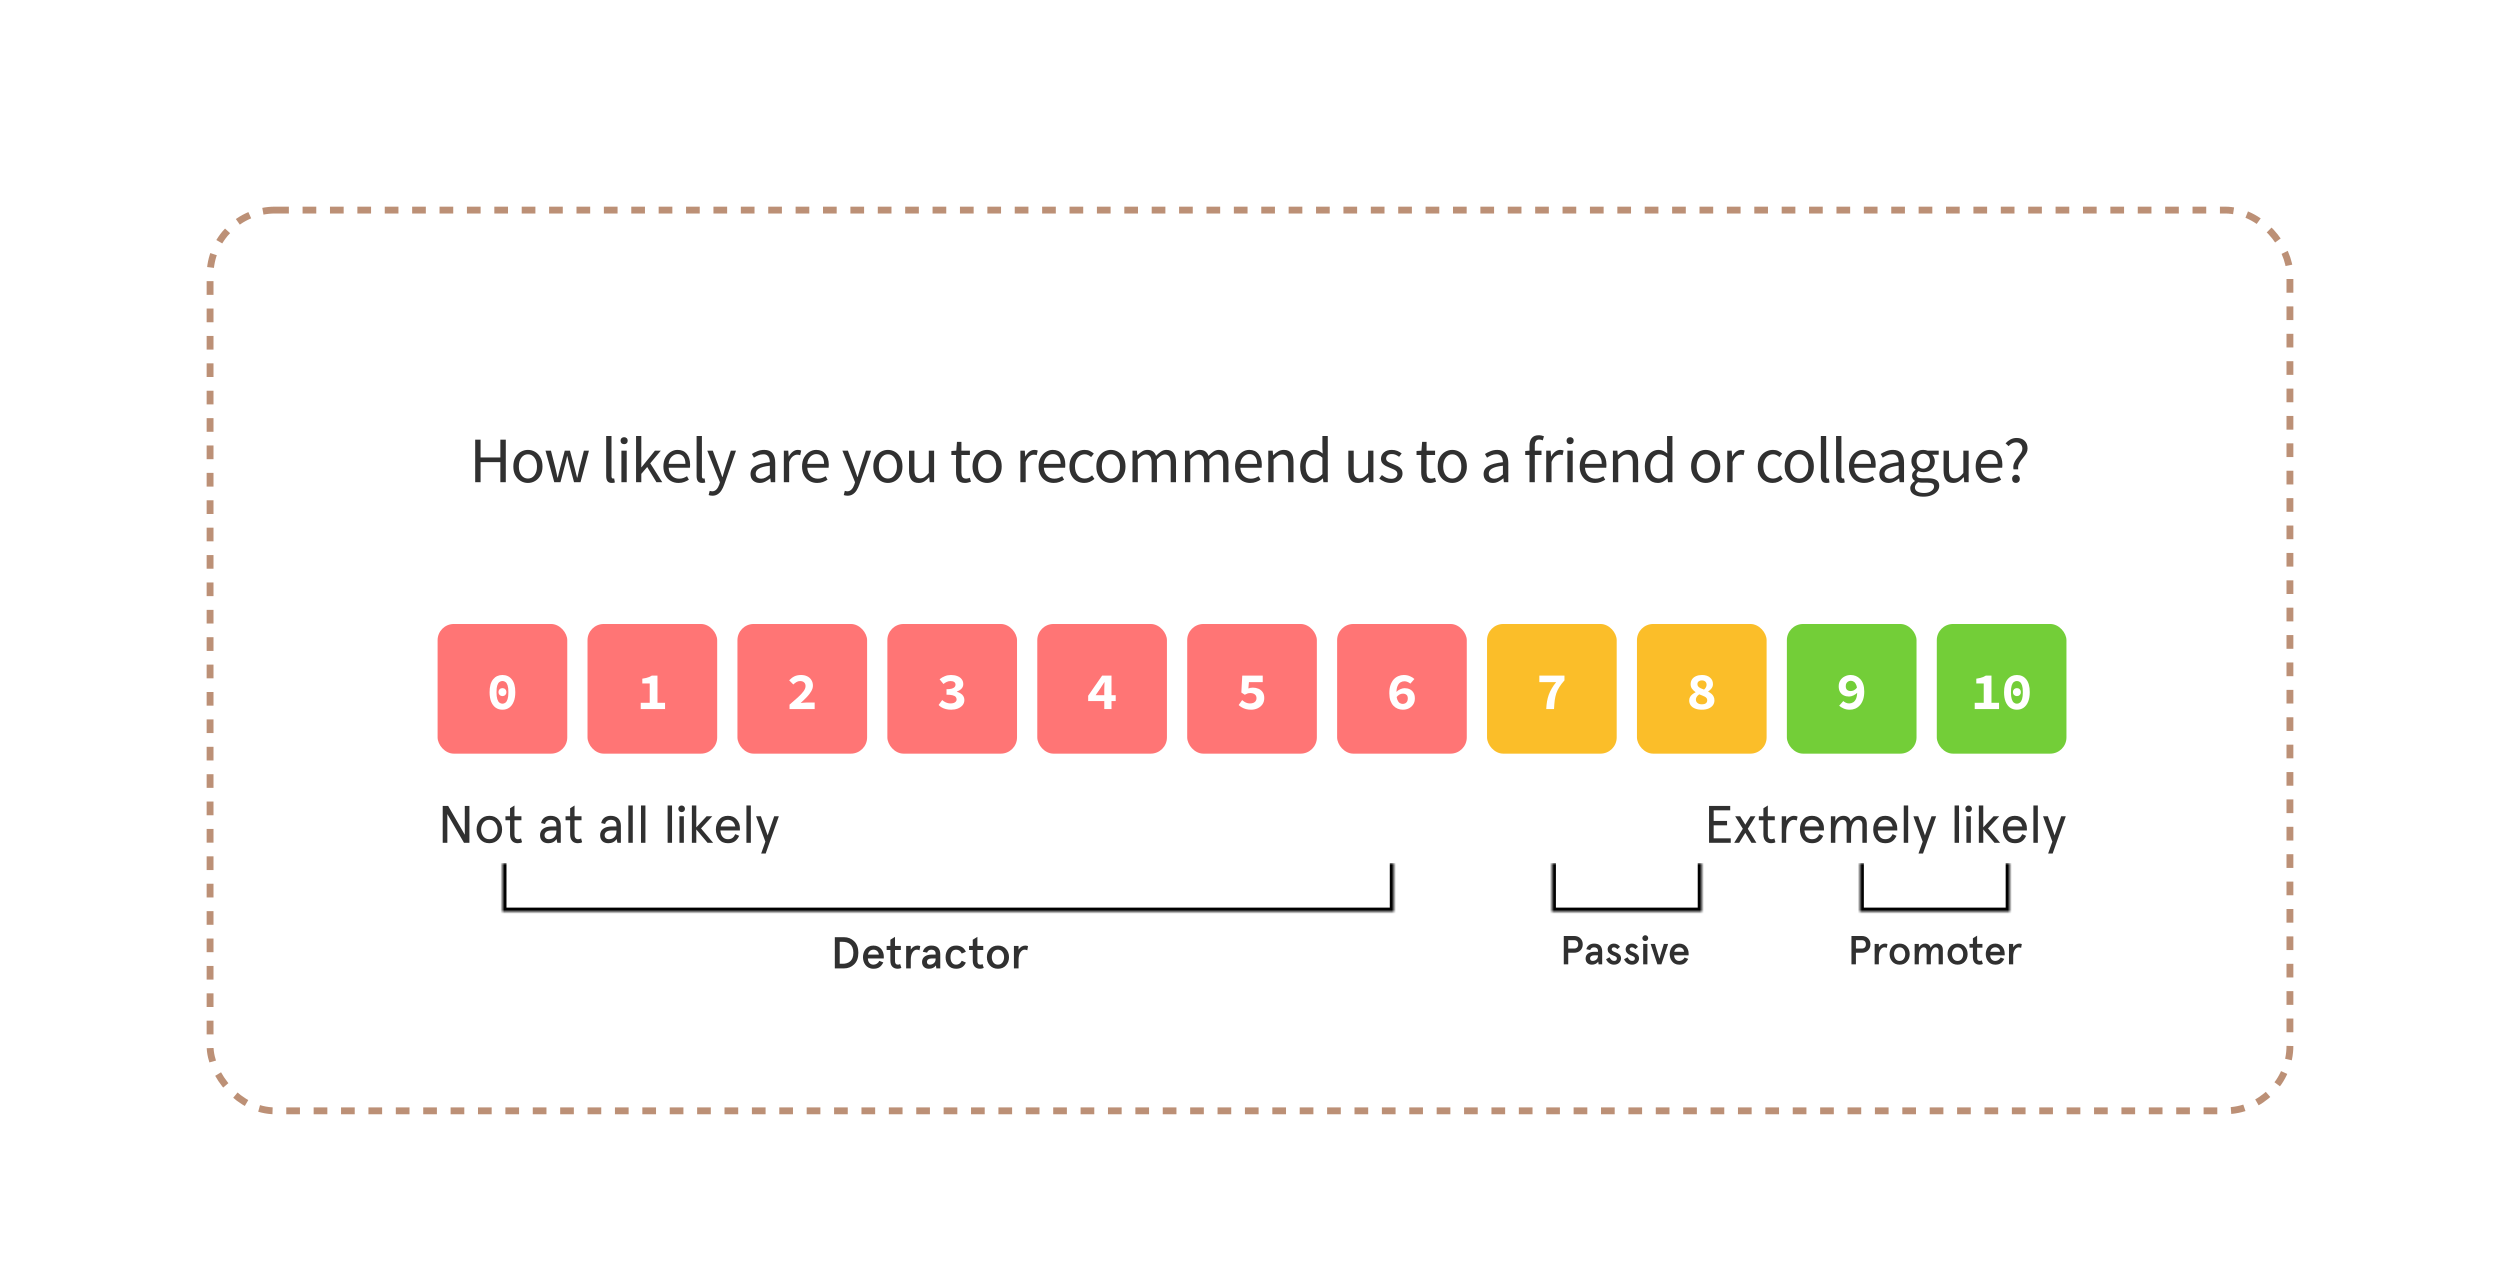 <svg width="617" height="318" viewBox="0 0 617 318" fill="none" xmlns="http://www.w3.org/2000/svg">
<g clip-path="url(#clip0_907_3120)">
<rect width="617" height="318" fill="white"/>
<g filter="url(#filter0_d_907_3120)">
<rect x="51" y="51" width="515" height="224" rx="16.917" fill="white"/>
<rect x="51.846" y="51.846" width="513.308" height="222.308" rx="16.071" stroke="#BC9076" stroke-width="1.692" stroke-linejoin="round" stroke-dasharray="3.38 3.38"/>
</g>
<rect x="108" y="154" width="32" height="32" rx="4" fill="#FF7575"/>
<path d="M124.003 175.156C123.37 175.156 122.815 174.991 122.339 174.662C121.862 174.324 121.489 173.834 121.221 173.193C120.961 172.552 120.831 171.767 120.831 170.84C120.831 169.427 121.121 168.366 121.702 167.655C122.282 166.944 123.049 166.589 124.003 166.589C124.965 166.589 125.732 166.944 126.304 167.655C126.884 168.366 127.175 169.427 127.175 170.84C127.175 171.767 127.04 172.552 126.772 173.193C126.512 173.834 126.143 174.324 125.667 174.662C125.199 174.991 124.644 175.156 124.003 175.156ZM124.003 173.674C124.28 173.674 124.527 173.587 124.744 173.414C124.969 173.241 125.147 172.946 125.277 172.53C125.407 172.114 125.472 171.551 125.472 170.84C125.472 170.121 125.407 169.562 125.277 169.163C125.147 168.756 124.969 168.474 124.744 168.318C124.527 168.153 124.28 168.071 124.003 168.071C123.734 168.071 123.487 168.153 123.262 168.318C123.036 168.474 122.859 168.756 122.729 169.163C122.599 169.562 122.534 170.121 122.534 170.84C122.534 171.551 122.599 172.114 122.729 172.53C122.859 172.946 123.036 173.241 123.262 173.414C123.487 173.587 123.734 173.674 124.003 173.674ZM124.003 171.802C123.734 171.802 123.504 171.711 123.314 171.529C123.123 171.347 123.028 171.109 123.028 170.814C123.028 170.511 123.123 170.272 123.314 170.099C123.504 169.917 123.734 169.826 124.003 169.826C124.28 169.826 124.51 169.917 124.692 170.099C124.882 170.272 124.978 170.511 124.978 170.814C124.978 171.109 124.882 171.347 124.692 171.529C124.51 171.711 124.28 171.802 124.003 171.802Z" fill="white"/>
<rect x="367" y="154" width="32" height="32" rx="4" fill="#FBBE29"/>
<path d="M381.612 175C381.646 174.315 381.711 173.683 381.807 173.102C381.911 172.521 382.054 171.975 382.236 171.464C382.426 170.944 382.669 170.433 382.964 169.93C383.258 169.419 383.622 168.894 384.056 168.357H379.909V166.745H386.11V167.915C385.59 168.496 385.169 169.042 384.849 169.553C384.528 170.064 384.277 170.584 384.095 171.113C383.921 171.642 383.791 172.222 383.705 172.855C383.627 173.479 383.57 174.194 383.536 175H381.612Z" fill="white"/>
<rect x="145" y="154" width="32" height="32" rx="4" fill="#FF7575"/>
<path d="M158.13 175V173.453H160.353V168.682H158.52V167.499C158.892 167.438 159.213 167.378 159.482 167.317C159.759 167.248 160.006 167.17 160.223 167.083C160.439 166.988 160.652 166.875 160.86 166.745H162.264V173.453H164.136V175H158.13Z" fill="white"/>
<rect x="404" y="154" width="32" height="32" rx="4" fill="#FBBE29"/>
<path d="M419.99 175.156C419.357 175.156 418.807 175.061 418.339 174.87C417.871 174.679 417.511 174.415 417.26 174.077C417.017 173.73 416.896 173.336 416.896 172.894C416.896 172.556 416.965 172.261 417.104 172.01C417.251 171.759 417.442 171.542 417.676 171.36C417.91 171.169 418.17 171.005 418.456 170.866V170.814C418.109 170.571 417.819 170.294 417.585 169.982C417.359 169.67 417.247 169.297 417.247 168.864C417.247 168.396 417.364 167.993 417.598 167.655C417.84 167.308 418.174 167.044 418.599 166.862C419.023 166.68 419.509 166.589 420.055 166.589C420.878 166.589 421.532 166.797 422.018 167.213C422.512 167.62 422.759 168.166 422.759 168.851C422.759 169.232 422.642 169.579 422.408 169.891C422.174 170.194 421.896 170.45 421.576 170.658V170.71C421.87 170.849 422.135 171.018 422.369 171.217C422.603 171.408 422.785 171.637 422.915 171.906C423.053 172.175 423.123 172.495 423.123 172.868C423.123 173.301 423.001 173.691 422.759 174.038C422.516 174.376 422.161 174.649 421.693 174.857C421.233 175.056 420.666 175.156 419.99 175.156ZM420.562 170.19C420.978 169.809 421.186 169.406 421.186 168.981C421.186 168.764 421.138 168.578 421.043 168.422C420.956 168.266 420.826 168.145 420.653 168.058C420.479 167.963 420.267 167.915 420.016 167.915C419.712 167.915 419.452 167.997 419.236 168.162C419.028 168.318 418.924 168.552 418.924 168.864C418.924 169.089 418.993 169.28 419.132 169.436C419.27 169.592 419.461 169.731 419.704 169.852C419.955 169.973 420.241 170.086 420.562 170.19ZM420.042 173.83C420.432 173.83 420.744 173.748 420.978 173.583C421.22 173.41 421.342 173.15 421.342 172.803C421.342 172.621 421.294 172.461 421.199 172.322C421.103 172.183 420.965 172.062 420.783 171.958C420.609 171.854 420.401 171.759 420.159 171.672C419.916 171.577 419.647 171.473 419.353 171.36C419.197 171.473 419.058 171.598 418.937 171.737C418.815 171.867 418.72 172.014 418.651 172.179C418.581 172.335 418.547 172.5 418.547 172.673C418.547 172.916 418.612 173.124 418.742 173.297C418.872 173.47 419.049 173.605 419.275 173.7C419.5 173.787 419.756 173.83 420.042 173.83Z" fill="white"/>
<rect x="182" y="154" width="32" height="32" rx="4" fill="#FF7575"/>
<path d="M194.857 175V173.908C195.645 173.241 196.334 172.638 196.924 172.101C197.522 171.555 197.985 171.057 198.315 170.606C198.644 170.147 198.809 169.722 198.809 169.332C198.809 168.925 198.687 168.617 198.445 168.409C198.211 168.192 197.881 168.084 197.457 168.084C197.127 168.084 196.824 168.171 196.547 168.344C196.278 168.509 196.027 168.704 195.793 168.929L194.766 167.902C195.19 167.46 195.628 167.131 196.079 166.914C196.538 166.697 197.084 166.589 197.717 166.589C198.289 166.589 198.791 166.697 199.225 166.914C199.667 167.131 200.009 167.438 200.252 167.837C200.503 168.227 200.629 168.686 200.629 169.215C200.629 169.683 200.486 170.155 200.2 170.632C199.922 171.109 199.55 171.59 199.082 172.075C198.622 172.552 198.128 173.024 197.6 173.492C197.834 173.466 198.089 173.444 198.367 173.427C198.644 173.401 198.887 173.388 199.095 173.388H201.058V175H194.857Z" fill="white"/>
<rect x="441" y="154" width="32" height="32" rx="4" fill="#73CE38"/>
<path d="M456.548 175.156C455.958 175.156 455.443 175.056 455.001 174.857C454.559 174.658 454.195 174.428 453.909 174.168L454.923 173.024C455.096 173.18 455.313 173.319 455.573 173.44C455.833 173.553 456.101 173.609 456.379 173.609C456.734 173.609 457.059 173.518 457.354 173.336C457.657 173.154 457.9 172.851 458.082 172.426C458.264 171.993 458.355 171.412 458.355 170.684C458.355 169.999 458.281 169.466 458.134 169.085C457.986 168.695 457.791 168.422 457.549 168.266C457.315 168.101 457.063 168.019 456.795 168.019C456.578 168.019 456.374 168.067 456.184 168.162C455.993 168.257 455.837 168.4 455.716 168.591C455.594 168.782 455.534 169.037 455.534 169.358C455.534 169.774 455.646 170.077 455.872 170.268C456.097 170.459 456.396 170.554 456.769 170.554C457.02 170.554 457.28 170.489 457.549 170.359C457.826 170.22 458.09 169.991 458.342 169.67L458.433 170.918C458.129 171.221 457.787 171.464 457.406 171.646C457.024 171.819 456.673 171.906 456.353 171.906C455.876 171.906 455.443 171.815 455.053 171.633C454.663 171.451 454.355 171.174 454.13 170.801C453.904 170.42 453.792 169.939 453.792 169.358C453.792 168.786 453.93 168.292 454.208 167.876C454.485 167.46 454.849 167.144 455.3 166.927C455.75 166.702 456.236 166.589 456.756 166.589C457.189 166.589 457.601 166.667 457.991 166.823C458.389 166.979 458.749 167.222 459.07 167.551C459.39 167.88 459.642 168.305 459.824 168.825C460.006 169.336 460.097 169.956 460.097 170.684C460.097 171.455 459.997 172.123 459.798 172.686C459.607 173.249 459.343 173.713 459.005 174.077C458.675 174.441 458.294 174.714 457.861 174.896C457.436 175.069 456.998 175.156 456.548 175.156Z" fill="white"/>
<rect x="219" y="154" width="32" height="32" rx="4" fill="#FF7575"/>
<path d="M234.73 175.156C234.262 175.156 233.833 175.104 233.443 175C233.061 174.905 232.719 174.77 232.416 174.597C232.112 174.424 231.857 174.22 231.649 173.986L232.533 172.777C232.81 173.02 233.122 173.219 233.469 173.375C233.815 173.531 234.175 173.609 234.548 173.609C234.842 173.609 235.107 173.574 235.341 173.505C235.575 173.427 235.757 173.314 235.887 173.167C236.025 173.02 236.095 172.842 236.095 172.634C236.095 172.391 236.021 172.183 235.874 172.01C235.726 171.828 235.471 171.689 235.107 171.594C234.751 171.499 234.249 171.451 233.599 171.451V170.099C234.145 170.099 234.578 170.051 234.899 169.956C235.219 169.861 235.453 169.731 235.601 169.566C235.748 169.401 235.822 169.211 235.822 168.994C235.822 168.699 235.713 168.474 235.497 168.318C235.28 168.162 234.981 168.084 234.6 168.084C234.279 168.084 233.976 168.149 233.69 168.279C233.412 168.4 233.131 168.578 232.845 168.812L231.883 167.642C232.29 167.313 232.728 167.057 233.196 166.875C233.664 166.684 234.162 166.589 234.691 166.589C235.289 166.589 235.817 166.68 236.277 166.862C236.736 167.035 237.091 167.291 237.343 167.629C237.603 167.958 237.733 168.366 237.733 168.851C237.733 169.276 237.594 169.64 237.317 169.943C237.039 170.246 236.654 170.493 236.16 170.684V170.736C236.506 170.831 236.818 170.97 237.096 171.152C237.382 171.325 237.603 171.546 237.759 171.815C237.923 172.084 238.006 172.396 238.006 172.751C238.006 173.262 237.854 173.7 237.551 174.064C237.247 174.419 236.849 174.692 236.355 174.883C235.861 175.065 235.319 175.156 234.73 175.156Z" fill="white"/>
<rect x="478" y="154" width="32" height="32" rx="4" fill="#73CE38"/>
<path d="M487.362 175V173.453H489.585V168.682H487.752V167.499C488.125 167.438 488.445 167.378 488.714 167.317C488.991 167.248 489.238 167.17 489.455 167.083C489.672 166.988 489.884 166.875 490.092 166.745H491.496V173.453H493.368V175H487.362ZM497.77 175.156C497.137 175.156 496.583 174.991 496.106 174.662C495.629 174.324 495.257 173.834 494.988 173.193C494.728 172.552 494.598 171.767 494.598 170.84C494.598 169.427 494.888 168.366 495.469 167.655C496.05 166.944 496.817 166.589 497.77 166.589C498.732 166.589 499.499 166.944 500.071 167.655C500.652 168.366 500.942 169.427 500.942 170.84C500.942 171.767 500.808 172.552 500.539 173.193C500.279 173.834 499.911 174.324 499.434 174.662C498.966 174.991 498.411 175.156 497.77 175.156ZM497.77 173.674C498.047 173.674 498.294 173.587 498.511 173.414C498.736 173.241 498.914 172.946 499.044 172.53C499.174 172.114 499.239 171.551 499.239 170.84C499.239 170.121 499.174 169.562 499.044 169.163C498.914 168.756 498.736 168.474 498.511 168.318C498.294 168.153 498.047 168.071 497.77 168.071C497.501 168.071 497.254 168.153 497.029 168.318C496.804 168.474 496.626 168.756 496.496 169.163C496.366 169.562 496.301 170.121 496.301 170.84C496.301 171.551 496.366 172.114 496.496 172.53C496.626 172.946 496.804 173.241 497.029 173.414C497.254 173.587 497.501 173.674 497.77 173.674ZM497.77 171.802C497.501 171.802 497.272 171.711 497.081 171.529C496.89 171.347 496.795 171.109 496.795 170.814C496.795 170.511 496.89 170.272 497.081 170.099C497.272 169.917 497.501 169.826 497.77 169.826C498.047 169.826 498.277 169.917 498.459 170.099C498.65 170.272 498.745 170.511 498.745 170.814C498.745 171.109 498.65 171.347 498.459 171.529C498.277 171.711 498.047 171.802 497.77 171.802Z" fill="white"/>
<rect x="256" y="154" width="32" height="32" rx="4" fill="#FF7575"/>
<path d="M272.536 175V170.177C272.536 169.917 272.544 169.618 272.562 169.28C272.579 168.933 272.592 168.63 272.601 168.37H272.549C272.41 168.595 272.258 168.825 272.094 169.059C271.938 169.293 271.79 169.531 271.652 169.774L270.404 171.568H275.357V173.024H268.558V171.711L272.003 166.745H274.317V175H272.536Z" fill="white"/>
<rect x="293" y="154" width="32" height="32" rx="4" fill="#FF7575"/>
<path d="M308.782 175.156C308.305 175.156 307.876 175.104 307.495 175C307.113 174.896 306.775 174.757 306.481 174.584C306.186 174.411 305.926 174.216 305.701 173.999L306.559 172.79C306.741 172.937 306.931 173.076 307.131 173.206C307.33 173.327 307.542 173.427 307.768 173.505C308.002 173.574 308.249 173.609 308.509 173.609C308.821 173.609 309.098 173.561 309.341 173.466C309.583 173.362 309.77 173.215 309.9 173.024C310.038 172.833 310.108 172.599 310.108 172.322C310.108 171.906 309.965 171.59 309.679 171.373C309.393 171.156 309.033 171.048 308.6 171.048C308.331 171.048 308.101 171.078 307.911 171.139C307.729 171.2 307.495 171.308 307.209 171.464L306.364 170.918L306.585 166.745H311.642V168.357H308.236L308.093 169.904C308.292 169.835 308.47 169.787 308.626 169.761C308.79 169.726 308.977 169.709 309.185 169.709C309.696 169.709 310.164 169.8 310.589 169.982C311.022 170.164 311.369 170.446 311.629 170.827C311.889 171.208 312.019 171.689 312.019 172.27C312.019 172.885 311.867 173.41 311.564 173.843C311.26 174.268 310.862 174.593 310.368 174.818C309.874 175.043 309.345 175.156 308.782 175.156Z" fill="white"/>
<rect x="330" y="154" width="32" height="32" rx="4" fill="#FF7575"/>
<path d="M346.224 175.156C345.799 175.156 345.387 175.078 344.989 174.922C344.59 174.766 344.23 174.523 343.91 174.194C343.598 173.865 343.346 173.444 343.156 172.933C342.974 172.413 342.883 171.789 342.883 171.061C342.883 170.29 342.982 169.622 343.182 169.059C343.381 168.496 343.645 168.032 343.975 167.668C344.313 167.304 344.694 167.035 345.119 166.862C345.543 166.68 345.985 166.589 346.445 166.589C347.025 166.589 347.537 166.689 347.979 166.888C348.429 167.079 348.793 167.308 349.071 167.577L348.07 168.721C347.896 168.565 347.68 168.431 347.42 168.318C347.16 168.197 346.891 168.136 346.614 168.136C346.258 168.136 345.929 168.227 345.626 168.409C345.331 168.591 345.093 168.899 344.911 169.332C344.729 169.757 344.638 170.333 344.638 171.061C344.638 171.746 344.711 172.283 344.859 172.673C345.006 173.054 345.197 173.327 345.431 173.492C345.673 173.648 345.925 173.726 346.185 173.726C346.41 173.726 346.618 173.678 346.809 173.583C346.999 173.488 347.151 173.345 347.264 173.154C347.385 172.955 347.446 172.699 347.446 172.387C347.446 171.962 347.333 171.659 347.108 171.477C346.882 171.286 346.588 171.191 346.224 171.191C345.981 171.191 345.721 171.256 345.444 171.386C345.175 171.516 344.906 171.746 344.638 172.075L344.56 170.827C344.863 170.506 345.205 170.264 345.587 170.099C345.968 169.926 346.319 169.839 346.64 169.839C347.116 169.839 347.545 169.93 347.927 170.112C348.317 170.294 348.624 170.576 348.85 170.957C349.075 171.33 349.188 171.806 349.188 172.387C349.188 172.959 349.049 173.453 348.772 173.869C348.503 174.285 348.143 174.606 347.693 174.831C347.251 175.048 346.761 175.156 346.224 175.156Z" fill="white"/>
<path d="M114.708 206.011V198.9H115.852V208H114.513L110.405 200.915V208H109.261V198.9H110.6L114.708 206.011ZM118.482 207.116C117.91 206.453 117.624 205.647 117.624 204.724C117.624 203.801 117.91 203.008 118.482 202.345C119.067 201.682 119.821 201.344 120.77 201.344C121.719 201.344 122.473 201.682 123.045 202.345C123.63 203.008 123.916 203.801 123.916 204.724C123.916 205.647 123.63 206.453 123.045 207.116C122.473 207.779 121.719 208.104 120.77 208.104C119.821 208.104 119.067 207.779 118.482 207.116ZM119.275 203.047C118.924 203.515 118.742 204.074 118.742 204.724C118.742 205.374 118.924 205.933 119.275 206.414C119.639 206.882 120.133 207.116 120.77 207.116C121.407 207.116 121.901 206.882 122.252 206.414C122.616 205.933 122.798 205.374 122.798 204.724C122.798 204.074 122.616 203.515 122.252 203.047C121.901 202.566 121.407 202.332 120.77 202.332C120.133 202.332 119.639 202.566 119.275 203.047ZM125.878 202.436H124.747V201.448H125.878V199.485L126.97 198.796V201.448H128.686V202.436H126.97V206.037C126.97 206.726 127.282 207.116 127.841 207.116C128.127 207.116 128.374 207.051 128.582 206.908L128.842 207.857C128.556 208.026 128.205 208.104 127.776 208.104C126.619 208.104 125.878 207.363 125.878 205.946V202.436ZM134.399 206.115C134.399 206.739 134.789 207.116 135.478 207.116C135.972 207.116 136.401 206.96 136.765 206.635C137.129 206.31 137.311 205.803 137.311 205.114V204.958H136.141C135.036 204.958 134.399 205.374 134.399 206.115ZM138.403 203.814V208H137.545L137.363 207.077C136.882 207.766 136.206 208.104 135.309 208.104C134.126 208.104 133.281 207.454 133.281 206.115C133.281 204.724 134.412 203.97 136.245 203.97H137.311V203.684C137.311 202.787 136.83 202.332 135.881 202.332C135.192 202.332 134.659 202.722 134.516 203.359L133.554 203.138C133.723 202.033 134.646 201.344 135.881 201.344C137.402 201.344 138.403 202.15 138.403 203.814ZM140.709 202.436H139.578V201.448H140.709V199.485L141.801 198.796V201.448H143.517V202.436H141.801V206.037C141.801 206.726 142.113 207.116 142.672 207.116C142.958 207.116 143.205 207.051 143.413 206.908L143.673 207.857C143.387 208.026 143.036 208.104 142.607 208.104C141.45 208.104 140.709 207.363 140.709 205.946V202.436ZM149.231 206.115C149.231 206.739 149.621 207.116 150.31 207.116C150.804 207.116 151.233 206.96 151.597 206.635C151.961 206.31 152.143 205.803 152.143 205.114V204.958H150.973C149.868 204.958 149.231 205.374 149.231 206.115ZM153.235 203.814V208H152.377L152.195 207.077C151.714 207.766 151.038 208.104 150.141 208.104C148.958 208.104 148.113 207.454 148.113 206.115C148.113 204.724 149.244 203.97 151.077 203.97H152.143V203.684C152.143 202.787 151.662 202.332 150.713 202.332C150.024 202.332 149.491 202.722 149.348 203.359L148.386 203.138C148.555 202.033 149.478 201.344 150.713 201.344C152.234 201.344 153.235 202.15 153.235 203.814ZM155.077 208V198.796H156.169V208H155.077ZM158.197 208V198.796H159.289V208H158.197ZM164.767 208V198.796H165.859V208H164.767ZM167.685 208V201.448H168.777V208H167.685ZM167.412 199.628C167.412 199.16 167.763 198.796 168.231 198.796C168.699 198.796 169.05 199.16 169.05 199.628C169.05 200.083 168.699 200.434 168.231 200.434C167.763 200.434 167.412 200.083 167.412 199.628ZM170.754 208V198.796H171.846V204.191L174.394 201.448H175.798L173.016 204.451L176.006 208H174.615L171.846 204.711V208H170.754ZM182.609 204.451V204.958H177.799C177.864 206.245 178.514 207.116 179.645 207.116C180.568 207.116 181.088 206.713 181.465 205.868L182.427 206.284C181.816 207.571 180.997 208.104 179.645 208.104C178.696 208.104 177.968 207.779 177.448 207.129C176.941 206.466 176.681 205.673 176.681 204.724C176.681 203.775 176.941 202.982 177.448 202.332C177.968 201.669 178.696 201.344 179.645 201.344C180.568 201.344 181.296 201.643 181.816 202.254C182.349 202.852 182.609 203.58 182.609 204.451ZM179.645 202.332C178.67 202.332 178.072 202.969 177.864 203.97H181.465C181.257 202.982 180.646 202.332 179.645 202.332ZM184.217 208V198.796H185.309V208H184.217ZM189.451 206.18L191.076 201.448H192.22L188.97 210.652H187.852L188.892 207.727L186.591 201.448H187.787L189.451 206.18Z" fill="#303030"/>
<path d="M421.792 208V198.9H427.018V199.992H422.936V202.605H426.238V203.697H422.936V206.908H427.148V208H421.792ZM430.13 204.542L428.232 201.448H429.467L430.741 203.528L432.015 201.448H433.25L431.352 204.542L433.484 208H432.249L430.741 205.543L429.233 208H427.998L430.13 204.542ZM435.209 202.436H434.078V201.448H435.209V199.485L436.301 198.796V201.448H438.017V202.436H436.301V206.037C436.301 206.726 436.613 207.116 437.172 207.116C437.458 207.116 437.705 207.051 437.913 206.908L438.173 207.857C437.887 208.026 437.536 208.104 437.107 208.104C435.95 208.104 435.209 207.363 435.209 205.946V202.436ZM443.646 201.539L443.425 202.514C443.178 202.397 442.931 202.332 442.658 202.332C442.164 202.332 441.735 202.618 441.371 203.177C441.007 203.736 440.825 204.516 440.825 205.517V208H439.733V201.448H440.825V202.566C441.202 201.838 442.021 201.344 442.749 201.344C443.1 201.344 443.399 201.409 443.646 201.539ZM450.153 204.451V204.958H445.343C445.408 206.245 446.058 207.116 447.189 207.116C448.112 207.116 448.632 206.713 449.009 205.868L449.971 206.284C449.36 207.571 448.541 208.104 447.189 208.104C446.24 208.104 445.512 207.779 444.992 207.129C444.485 206.466 444.225 205.673 444.225 204.724C444.225 203.775 444.485 202.982 444.992 202.332C445.512 201.669 446.24 201.344 447.189 201.344C448.112 201.344 448.84 201.643 449.36 202.254C449.893 202.852 450.153 203.58 450.153 204.451ZM447.189 202.332C446.214 202.332 445.616 202.969 445.408 203.97H449.009C448.801 202.982 448.19 202.332 447.189 202.332ZM460.729 203.385V208H459.637V203.619C459.637 202.761 459.286 202.332 458.584 202.332C457.596 202.332 456.842 203.476 456.842 205.309V208H455.75V203.619C455.75 202.761 455.399 202.332 454.697 202.332C453.709 202.332 452.955 203.476 452.955 205.309V208H451.863V201.448H452.955V202.657C453.397 201.786 454.073 201.344 454.996 201.344C455.893 201.344 456.543 201.838 456.751 202.709C457.232 201.799 457.947 201.344 458.883 201.344C460.066 201.344 460.729 202.098 460.729 203.385ZM468.237 204.451V204.958H463.427C463.492 206.245 464.142 207.116 465.273 207.116C466.196 207.116 466.716 206.713 467.093 205.868L468.055 206.284C467.444 207.571 466.625 208.104 465.273 208.104C464.324 208.104 463.596 207.779 463.076 207.129C462.569 206.466 462.309 205.673 462.309 204.724C462.309 203.775 462.569 202.982 463.076 202.332C463.596 201.669 464.324 201.344 465.273 201.344C466.196 201.344 466.924 201.643 467.444 202.254C467.977 202.852 468.237 203.58 468.237 204.451ZM465.273 202.332C464.298 202.332 463.7 202.969 463.492 203.97H467.093C466.885 202.982 466.274 202.332 465.273 202.332ZM469.846 208V198.796H470.938V208H469.846ZM475.079 206.18L476.704 201.448H477.848L474.598 210.652H473.48L474.52 207.727L472.219 201.448H473.415L475.079 206.18ZM482.392 208V198.796H483.484V208H482.392ZM485.31 208V201.448H486.402V208H485.31ZM485.037 199.628C485.037 199.16 485.388 198.796 485.856 198.796C486.324 198.796 486.675 199.16 486.675 199.628C486.675 200.083 486.324 200.434 485.856 200.434C485.388 200.434 485.037 200.083 485.037 199.628ZM488.379 208V198.796H489.471V204.191L492.019 201.448H493.423L490.641 204.451L493.631 208H492.24L489.471 204.711V208H488.379ZM500.234 204.451V204.958H495.424C495.489 206.245 496.139 207.116 497.27 207.116C498.193 207.116 498.713 206.713 499.09 205.868L500.052 206.284C499.441 207.571 498.622 208.104 497.27 208.104C496.321 208.104 495.593 207.779 495.073 207.129C494.566 206.466 494.306 205.673 494.306 204.724C494.306 203.775 494.566 202.982 495.073 202.332C495.593 201.669 496.321 201.344 497.27 201.344C498.193 201.344 498.921 201.643 499.441 202.254C499.974 202.852 500.234 203.58 500.234 204.451ZM497.27 202.332C496.295 202.332 495.697 202.969 495.489 203.97H499.09C498.882 202.982 498.271 202.332 497.27 202.332ZM501.842 208V198.796H502.934V208H501.842ZM507.076 206.18L508.701 201.448H509.845L506.595 210.652H505.477L506.517 207.727L504.216 201.448H505.412L507.076 206.18Z" fill="#303030"/>
<path d="M117.278 119V108.504H118.606V112.904H123.486V108.504H124.83V119H123.486V114.056H118.606V119H117.278ZM130.292 119.192C129.663 119.192 129.071 119.032 128.516 118.712C127.972 118.392 127.529 117.928 127.188 117.32C126.857 116.712 126.692 115.981 126.692 115.128C126.692 114.253 126.857 113.512 127.188 112.904C127.529 112.296 127.972 111.832 128.516 111.512C129.071 111.192 129.663 111.032 130.292 111.032C130.932 111.032 131.524 111.192 132.068 111.512C132.612 111.832 133.049 112.296 133.38 112.904C133.721 113.512 133.892 114.253 133.892 115.128C133.892 115.981 133.721 116.712 133.38 117.32C133.049 117.928 132.612 118.392 132.068 118.712C131.524 119.032 130.932 119.192 130.292 119.192ZM130.292 118.104C130.964 118.104 131.503 117.832 131.908 117.288C132.324 116.733 132.532 116.013 132.532 115.128C132.532 114.232 132.324 113.507 131.908 112.952C131.503 112.397 130.964 112.12 130.292 112.12C129.631 112.12 129.092 112.397 128.676 112.952C128.26 113.507 128.052 114.232 128.052 115.128C128.052 116.013 128.26 116.733 128.676 117.288C129.092 117.832 129.631 118.104 130.292 118.104ZM136.789 119L134.629 111.224H135.973L137.125 115.72C137.211 116.083 137.291 116.445 137.365 116.808C137.44 117.16 137.515 117.517 137.589 117.88H137.653C137.739 117.517 137.824 117.16 137.909 116.808C137.995 116.445 138.085 116.083 138.181 115.72L139.381 111.224H140.661L141.877 115.72C141.973 116.083 142.064 116.445 142.149 116.808C142.245 117.16 142.336 117.517 142.421 117.88H142.485C142.571 117.517 142.651 117.16 142.725 116.808C142.811 116.445 142.891 116.083 142.965 115.72L144.101 111.224H145.349L143.269 119H141.669L140.549 114.824C140.453 114.451 140.363 114.083 140.277 113.72C140.203 113.357 140.117 112.979 140.021 112.584H139.957C139.872 112.979 139.787 113.363 139.701 113.736C139.616 114.099 139.52 114.467 139.413 114.84L138.325 119H136.789ZM150.997 119.192C150.506 119.192 150.149 119.043 149.925 118.744C149.711 118.435 149.605 117.997 149.605 117.432V107.608H150.917V117.528C150.917 117.731 150.954 117.88 151.029 117.976C151.103 118.061 151.189 118.104 151.285 118.104C151.327 118.104 151.365 118.104 151.397 118.104C151.439 118.093 151.498 118.083 151.573 118.072L151.749 119.064C151.663 119.107 151.562 119.139 151.445 119.16C151.327 119.181 151.178 119.192 150.997 119.192ZM153.363 119V111.224H154.675V119H153.363ZM154.035 109.624C153.779 109.624 153.566 109.549 153.395 109.4C153.235 109.24 153.155 109.027 153.155 108.76C153.155 108.504 153.235 108.296 153.395 108.136C153.566 107.976 153.779 107.896 154.035 107.896C154.291 107.896 154.499 107.976 154.659 108.136C154.83 108.296 154.915 108.504 154.915 108.76C154.915 109.027 154.83 109.24 154.659 109.4C154.499 109.549 154.291 109.624 154.035 109.624ZM156.98 119V107.608H158.276V115.32H158.324L161.636 111.224H163.092L160.484 114.344L163.444 119H162.004L159.732 115.256L158.276 116.952V119H156.98ZM167.453 119.192C166.76 119.192 166.13 119.032 165.565 118.712C165 118.381 164.552 117.912 164.221 117.304C163.89 116.696 163.725 115.971 163.725 115.128C163.725 114.275 163.89 113.544 164.221 112.936C164.562 112.328 165 111.859 165.533 111.528C166.066 111.197 166.626 111.032 167.213 111.032C168.205 111.032 168.968 111.363 169.501 112.024C170.045 112.685 170.317 113.571 170.317 114.68C170.317 114.819 170.312 114.957 170.301 115.096C170.301 115.224 170.29 115.336 170.269 115.432H165.021C165.074 116.253 165.33 116.909 165.789 117.4C166.258 117.891 166.866 118.136 167.613 118.136C167.986 118.136 168.328 118.083 168.637 117.976C168.957 117.859 169.261 117.709 169.549 117.528L170.013 118.392C169.682 118.605 169.304 118.792 168.877 118.952C168.461 119.112 167.986 119.192 167.453 119.192ZM165.005 114.488H169.165C169.165 113.699 168.994 113.101 168.653 112.696C168.322 112.28 167.853 112.072 167.245 112.072C166.701 112.072 166.21 112.285 165.773 112.712C165.346 113.128 165.09 113.72 165.005 114.488ZM173.311 119.192C172.82 119.192 172.463 119.043 172.239 118.744C172.025 118.435 171.919 117.997 171.919 117.432V107.608H173.231V117.528C173.231 117.731 173.268 117.88 173.343 117.976C173.417 118.061 173.503 118.104 173.599 118.104C173.641 118.104 173.679 118.104 173.711 118.104C173.753 118.093 173.812 118.083 173.887 118.072L174.063 119.064C173.977 119.107 173.876 119.139 173.759 119.16C173.641 119.181 173.492 119.192 173.311 119.192ZM175.805 122.344C175.634 122.344 175.469 122.328 175.309 122.296C175.159 122.264 175.021 122.227 174.893 122.184L175.149 121.144C175.234 121.165 175.33 121.187 175.437 121.208C175.543 121.24 175.645 121.256 175.741 121.256C176.178 121.256 176.541 121.096 176.829 120.776C177.117 120.467 177.341 120.072 177.501 119.592L177.677 119.016L174.557 111.224H175.917L177.501 115.528C177.618 115.859 177.741 116.216 177.869 116.6C178.007 116.984 178.135 117.357 178.253 117.72H178.317C178.434 117.368 178.546 117 178.653 116.616C178.759 116.232 178.866 115.869 178.973 115.528L180.365 111.224H181.645L178.717 119.64C178.535 120.152 178.317 120.611 178.061 121.016C177.815 121.421 177.506 121.741 177.133 121.976C176.77 122.221 176.327 122.344 175.805 122.344ZM187.501 119.192C186.85 119.192 186.306 119 185.869 118.616C185.442 118.221 185.229 117.677 185.229 116.984C185.229 116.131 185.607 115.48 186.365 115.032C187.133 114.573 188.343 114.253 189.997 114.072C189.997 113.741 189.949 113.427 189.853 113.128C189.767 112.829 189.607 112.589 189.373 112.408C189.149 112.216 188.823 112.12 188.397 112.12C187.949 112.12 187.527 112.205 187.133 112.376C186.738 112.547 186.386 112.739 186.077 112.952L185.565 112.04C185.927 111.805 186.37 111.581 186.893 111.368C187.426 111.144 188.002 111.032 188.621 111.032C189.57 111.032 190.258 111.325 190.685 111.912C191.111 112.488 191.325 113.261 191.325 114.232V119H190.237L190.125 118.072H190.077C189.714 118.371 189.314 118.632 188.877 118.856C188.45 119.08 187.991 119.192 187.501 119.192ZM187.885 118.136C188.258 118.136 188.61 118.045 188.941 117.864C189.271 117.683 189.623 117.427 189.997 117.096V114.936C188.706 115.096 187.799 115.336 187.277 115.656C186.765 115.976 186.509 116.387 186.509 116.888C186.509 117.325 186.642 117.645 186.909 117.848C187.175 118.04 187.501 118.136 187.885 118.136ZM193.451 119V111.224H194.539L194.651 112.632H194.699C194.966 112.141 195.291 111.752 195.675 111.464C196.059 111.176 196.47 111.032 196.907 111.032C197.216 111.032 197.494 111.085 197.739 111.192L197.483 112.344C197.355 112.301 197.238 112.269 197.131 112.248C197.024 112.227 196.891 112.216 196.731 112.216C196.4 112.216 196.054 112.349 195.691 112.616C195.339 112.883 195.03 113.347 194.763 114.008V119H193.451ZM201.674 119.192C200.98 119.192 200.351 119.032 199.786 118.712C199.22 118.381 198.772 117.912 198.442 117.304C198.111 116.696 197.946 115.971 197.946 115.128C197.946 114.275 198.111 113.544 198.442 112.936C198.783 112.328 199.22 111.859 199.754 111.528C200.287 111.197 200.847 111.032 201.434 111.032C202.426 111.032 203.188 111.363 203.722 112.024C204.266 112.685 204.538 113.571 204.538 114.68C204.538 114.819 204.532 114.957 204.522 115.096C204.522 115.224 204.511 115.336 204.49 115.432H199.242C199.295 116.253 199.551 116.909 200.01 117.4C200.479 117.891 201.087 118.136 201.834 118.136C202.207 118.136 202.548 118.083 202.858 117.976C203.178 117.859 203.482 117.709 203.77 117.528L204.234 118.392C203.903 118.605 203.524 118.792 203.098 118.952C202.682 119.112 202.207 119.192 201.674 119.192ZM199.226 114.488H203.386C203.386 113.699 203.215 113.101 202.874 112.696C202.543 112.28 202.074 112.072 201.466 112.072C200.922 112.072 200.431 112.285 199.994 112.712C199.567 113.128 199.311 113.72 199.226 114.488ZM209.15 122.344C208.98 122.344 208.814 122.328 208.654 122.296C208.505 122.264 208.366 122.227 208.238 122.184L208.494 121.144C208.58 121.165 208.676 121.187 208.782 121.208C208.889 121.24 208.99 121.256 209.086 121.256C209.524 121.256 209.886 121.096 210.174 120.776C210.462 120.467 210.686 120.072 210.846 119.592L211.022 119.016L207.902 111.224H209.262L210.846 115.528C210.964 115.859 211.086 116.216 211.214 116.6C211.353 116.984 211.481 117.357 211.598 117.72H211.662C211.78 117.368 211.892 117 211.998 116.616C212.105 116.232 212.212 115.869 212.318 115.528L213.71 111.224H214.99L212.062 119.64C211.881 120.152 211.662 120.611 211.406 121.016C211.161 121.421 210.852 121.741 210.478 121.976C210.116 122.221 209.673 122.344 209.15 122.344ZM219.133 119.192C218.503 119.192 217.911 119.032 217.357 118.712C216.813 118.392 216.37 117.928 216.029 117.32C215.698 116.712 215.533 115.981 215.533 115.128C215.533 114.253 215.698 113.512 216.029 112.904C216.37 112.296 216.813 111.832 217.357 111.512C217.911 111.192 218.503 111.032 219.133 111.032C219.773 111.032 220.365 111.192 220.909 111.512C221.453 111.832 221.89 112.296 222.221 112.904C222.562 113.512 222.733 114.253 222.733 115.128C222.733 115.981 222.562 116.712 222.221 117.32C221.89 117.928 221.453 118.392 220.909 118.712C220.365 119.032 219.773 119.192 219.133 119.192ZM219.133 118.104C219.805 118.104 220.343 117.832 220.749 117.288C221.165 116.733 221.373 116.013 221.373 115.128C221.373 114.232 221.165 113.507 220.749 112.952C220.343 112.397 219.805 112.12 219.133 112.12C218.471 112.12 217.933 112.397 217.517 112.952C217.101 113.507 216.893 114.232 216.893 115.128C216.893 116.013 217.101 116.733 217.517 117.288C217.933 117.832 218.471 118.104 219.133 118.104ZM226.732 119.192C225.911 119.192 225.308 118.936 224.924 118.424C224.54 117.901 224.348 117.144 224.348 116.152V111.224H225.676V115.976C225.676 116.701 225.788 117.229 226.012 117.56C226.247 117.891 226.62 118.056 227.132 118.056C227.538 118.056 227.895 117.955 228.204 117.752C228.524 117.539 228.866 117.203 229.228 116.744V111.224H230.54V119H229.452L229.34 117.784H229.292C228.93 118.211 228.546 118.552 228.14 118.808C227.735 119.064 227.266 119.192 226.732 119.192ZM238.175 119.192C237.343 119.192 236.761 118.952 236.431 118.472C236.111 117.992 235.951 117.368 235.951 116.6V112.296H234.799V111.304L236.015 111.224L236.175 109.048H237.279V111.224H239.375V112.296H237.279V116.616C237.279 117.096 237.364 117.469 237.535 117.736C237.716 117.992 238.031 118.12 238.479 118.12C238.617 118.12 238.767 118.099 238.927 118.056C239.087 118.003 239.231 117.955 239.359 117.912L239.615 118.904C239.401 118.979 239.167 119.043 238.911 119.096C238.665 119.16 238.42 119.192 238.175 119.192ZM243.618 119.192C242.989 119.192 242.397 119.032 241.842 118.712C241.298 118.392 240.856 117.928 240.514 117.32C240.184 116.712 240.018 115.981 240.018 115.128C240.018 114.253 240.184 113.512 240.514 112.904C240.856 112.296 241.298 111.832 241.842 111.512C242.397 111.192 242.989 111.032 243.618 111.032C244.258 111.032 244.85 111.192 245.394 111.512C245.938 111.832 246.376 112.296 246.706 112.904C247.048 113.512 247.218 114.253 247.218 115.128C247.218 115.981 247.048 116.712 246.706 117.32C246.376 117.928 245.938 118.392 245.394 118.712C244.85 119.032 244.258 119.192 243.618 119.192ZM243.618 118.104C244.29 118.104 244.829 117.832 245.234 117.288C245.65 116.733 245.858 116.013 245.858 115.128C245.858 114.232 245.65 113.507 245.234 112.952C244.829 112.397 244.29 112.12 243.618 112.12C242.957 112.12 242.418 112.397 242.002 112.952C241.586 113.507 241.378 114.232 241.378 115.128C241.378 116.013 241.586 116.733 242.002 117.288C242.418 117.832 242.957 118.104 243.618 118.104ZM251.829 119V111.224H252.917L253.029 112.632H253.077C253.344 112.141 253.669 111.752 254.053 111.464C254.437 111.176 254.848 111.032 255.285 111.032C255.595 111.032 255.872 111.085 256.117 111.192L255.861 112.344C255.733 112.301 255.616 112.269 255.509 112.248C255.403 112.227 255.269 112.216 255.109 112.216C254.779 112.216 254.432 112.349 254.069 112.616C253.717 112.883 253.408 113.347 253.141 114.008V119H251.829ZM260.052 119.192C259.358 119.192 258.729 119.032 258.164 118.712C257.598 118.381 257.15 117.912 256.82 117.304C256.489 116.696 256.324 115.971 256.324 115.128C256.324 114.275 256.489 113.544 256.82 112.936C257.161 112.328 257.598 111.859 258.132 111.528C258.665 111.197 259.225 111.032 259.812 111.032C260.804 111.032 261.566 111.363 262.1 112.024C262.644 112.685 262.916 113.571 262.916 114.68C262.916 114.819 262.91 114.957 262.9 115.096C262.9 115.224 262.889 115.336 262.868 115.432H257.62C257.673 116.253 257.929 116.909 258.388 117.4C258.857 117.891 259.465 118.136 260.212 118.136C260.585 118.136 260.926 118.083 261.236 117.976C261.556 117.859 261.86 117.709 262.148 117.528L262.612 118.392C262.281 118.605 261.902 118.792 261.476 118.952C261.06 119.112 260.585 119.192 260.052 119.192ZM257.604 114.488H261.764C261.764 113.699 261.593 113.101 261.252 112.696C260.921 112.28 260.452 112.072 259.844 112.072C259.3 112.072 258.809 112.285 258.372 112.712C257.945 113.128 257.689 113.72 257.604 114.488ZM267.589 119.192C266.907 119.192 266.288 119.032 265.733 118.712C265.179 118.392 264.741 117.928 264.421 117.32C264.101 116.712 263.941 115.981 263.941 115.128C263.941 114.253 264.112 113.512 264.453 112.904C264.805 112.296 265.264 111.832 265.829 111.512C266.405 111.192 267.024 111.032 267.685 111.032C268.197 111.032 268.635 111.123 268.997 111.304C269.371 111.485 269.691 111.699 269.957 111.944L269.285 112.808C269.061 112.605 268.821 112.44 268.565 112.312C268.32 112.184 268.043 112.12 267.733 112.12C267.264 112.12 266.843 112.248 266.469 112.504C266.107 112.749 265.819 113.101 265.605 113.56C265.403 114.008 265.301 114.531 265.301 115.128C265.301 116.013 265.52 116.733 265.957 117.288C266.405 117.832 266.987 118.104 267.701 118.104C268.064 118.104 268.4 118.029 268.709 117.88C269.019 117.72 269.291 117.533 269.525 117.32L270.101 118.2C269.749 118.509 269.36 118.755 268.933 118.936C268.507 119.107 268.059 119.192 267.589 119.192ZM274.174 119.192C273.545 119.192 272.953 119.032 272.398 118.712C271.854 118.392 271.412 117.928 271.07 117.32C270.74 116.712 270.574 115.981 270.574 115.128C270.574 114.253 270.74 113.512 271.07 112.904C271.412 112.296 271.854 111.832 272.398 111.512C272.953 111.192 273.545 111.032 274.174 111.032C274.814 111.032 275.406 111.192 275.95 111.512C276.494 111.832 276.932 112.296 277.262 112.904C277.604 113.512 277.774 114.253 277.774 115.128C277.774 115.981 277.604 116.712 277.262 117.32C276.932 117.928 276.494 118.392 275.95 118.712C275.406 119.032 274.814 119.192 274.174 119.192ZM274.174 118.104C274.846 118.104 275.385 117.832 275.79 117.288C276.206 116.733 276.414 116.013 276.414 115.128C276.414 114.232 276.206 113.507 275.79 112.952C275.385 112.397 274.846 112.12 274.174 112.12C273.513 112.12 272.974 112.397 272.558 112.952C272.142 113.507 271.934 114.232 271.934 115.128C271.934 116.013 272.142 116.733 272.558 117.288C272.974 117.832 273.513 118.104 274.174 118.104ZM279.502 119V111.224H280.59L280.702 112.344H280.75C281.092 111.971 281.465 111.661 281.87 111.416C282.276 111.16 282.708 111.032 283.166 111.032C283.764 111.032 284.228 111.165 284.558 111.432C284.9 111.688 285.15 112.051 285.31 112.52C285.716 112.083 286.126 111.725 286.542 111.448C286.958 111.171 287.401 111.032 287.87 111.032C288.67 111.032 289.262 111.293 289.646 111.816C290.041 112.328 290.238 113.08 290.238 114.072V119H288.926V114.248C288.926 113.523 288.809 112.995 288.574 112.664C288.34 112.333 287.977 112.168 287.486 112.168C286.91 112.168 286.26 112.568 285.534 113.368V119H284.222V114.248C284.222 113.523 284.105 112.995 283.87 112.664C283.636 112.333 283.268 112.168 282.766 112.168C282.19 112.168 281.54 112.568 280.814 113.368V119H279.502ZM292.448 119V111.224H293.536L293.648 112.344H293.696C294.037 111.971 294.411 111.661 294.816 111.416C295.221 111.16 295.653 111.032 296.112 111.032C296.709 111.032 297.173 111.165 297.504 111.432C297.845 111.688 298.096 112.051 298.256 112.52C298.661 112.083 299.072 111.725 299.488 111.448C299.904 111.171 300.347 111.032 300.816 111.032C301.616 111.032 302.208 111.293 302.592 111.816C302.987 112.328 303.184 113.08 303.184 114.072V119H301.872V114.248C301.872 113.523 301.755 112.995 301.52 112.664C301.285 112.333 300.923 112.168 300.432 112.168C299.856 112.168 299.205 112.568 298.48 113.368V119H297.168V114.248C297.168 113.523 297.051 112.995 296.816 112.664C296.581 112.333 296.213 112.168 295.712 112.168C295.136 112.168 294.485 112.568 293.76 113.368V119H292.448ZM308.546 119.192C307.852 119.192 307.223 119.032 306.658 118.712C306.092 118.381 305.644 117.912 305.314 117.304C304.983 116.696 304.818 115.971 304.818 115.128C304.818 114.275 304.983 113.544 305.314 112.936C305.655 112.328 306.092 111.859 306.626 111.528C307.159 111.197 307.719 111.032 308.306 111.032C309.298 111.032 310.06 111.363 310.594 112.024C311.138 112.685 311.41 113.571 311.41 114.68C311.41 114.819 311.404 114.957 311.394 115.096C311.394 115.224 311.383 115.336 311.362 115.432H306.114C306.167 116.253 306.423 116.909 306.882 117.4C307.351 117.891 307.959 118.136 308.706 118.136C309.079 118.136 309.42 118.083 309.73 117.976C310.05 117.859 310.354 117.709 310.642 117.528L311.106 118.392C310.775 118.605 310.396 118.792 309.97 118.952C309.554 119.112 309.079 119.192 308.546 119.192ZM306.098 114.488H310.258C310.258 113.699 310.087 113.101 309.746 112.696C309.415 112.28 308.946 112.072 308.338 112.072C307.794 112.072 307.303 112.285 306.866 112.712C306.439 113.128 306.183 113.72 306.098 114.488ZM313.011 119V111.224H314.099L314.211 112.344H314.259C314.632 111.971 315.027 111.661 315.443 111.416C315.859 111.16 316.334 111.032 316.867 111.032C317.688 111.032 318.286 111.293 318.659 111.816C319.043 112.328 319.235 113.08 319.235 114.072V119H317.923V114.248C317.923 113.523 317.806 112.995 317.571 112.664C317.336 112.333 316.963 112.168 316.451 112.168C316.056 112.168 315.699 112.269 315.379 112.472C315.07 112.675 314.718 112.973 314.323 113.368V119H313.011ZM324.097 119.192C323.126 119.192 322.348 118.84 321.761 118.136C321.174 117.421 320.881 116.419 320.881 115.128C320.881 114.285 321.036 113.56 321.345 112.952C321.665 112.333 322.081 111.859 322.593 111.528C323.116 111.197 323.67 111.032 324.257 111.032C324.705 111.032 325.094 111.112 325.425 111.272C325.756 111.432 326.092 111.651 326.433 111.928L326.369 110.6V107.608H327.697V119H326.609L326.497 118.088H326.449C326.15 118.387 325.798 118.648 325.393 118.872C324.988 119.085 324.556 119.192 324.097 119.192ZM324.385 118.088C325.068 118.088 325.729 117.731 326.369 117.016V112.952C326.038 112.653 325.718 112.445 325.409 112.328C325.11 112.2 324.801 112.136 324.481 112.136C324.065 112.136 323.686 112.264 323.345 112.52C323.014 112.765 322.748 113.112 322.545 113.56C322.342 113.997 322.241 114.515 322.241 115.112C322.241 116.04 322.428 116.771 322.801 117.304C323.174 117.827 323.702 118.088 324.385 118.088ZM335.151 119.192C334.33 119.192 333.727 118.936 333.343 118.424C332.959 117.901 332.767 117.144 332.767 116.152V111.224H334.095V115.976C334.095 116.701 334.207 117.229 334.431 117.56C334.666 117.891 335.039 118.056 335.551 118.056C335.957 118.056 336.314 117.955 336.623 117.752C336.943 117.539 337.285 117.203 337.647 116.744V111.224H338.959V119H337.871L337.759 117.784H337.711C337.349 118.211 336.965 118.552 336.559 118.808C336.154 119.064 335.685 119.192 335.151 119.192ZM343.294 119.192C342.74 119.192 342.212 119.091 341.71 118.888C341.209 118.675 340.772 118.419 340.398 118.12L341.054 117.24C341.396 117.507 341.748 117.731 342.11 117.912C342.473 118.083 342.884 118.168 343.342 118.168C343.854 118.168 344.238 118.051 344.494 117.816C344.75 117.571 344.878 117.283 344.878 116.952C344.878 116.685 344.788 116.461 344.606 116.28C344.436 116.099 344.212 115.949 343.934 115.832C343.668 115.704 343.39 115.587 343.102 115.48C342.74 115.341 342.382 115.187 342.03 115.016C341.678 114.835 341.39 114.605 341.166 114.328C340.942 114.04 340.83 113.677 340.83 113.24C340.83 112.611 341.065 112.088 341.534 111.672C342.014 111.245 342.676 111.032 343.518 111.032C343.998 111.032 344.446 111.117 344.862 111.288C345.278 111.459 345.636 111.667 345.934 111.912L345.294 112.744C345.028 112.541 344.75 112.376 344.462 112.248C344.174 112.12 343.86 112.056 343.518 112.056C343.028 112.056 342.665 112.168 342.43 112.392C342.206 112.616 342.094 112.877 342.094 113.176C342.094 113.421 342.174 113.624 342.334 113.784C342.494 113.933 342.702 114.067 342.958 114.184C343.214 114.291 343.486 114.403 343.774 114.52C344.148 114.659 344.516 114.819 344.878 115C345.241 115.171 345.54 115.405 345.774 115.704C346.02 115.992 346.142 116.381 346.142 116.872C346.142 117.288 346.03 117.672 345.806 118.024C345.593 118.376 345.273 118.659 344.846 118.872C344.43 119.085 343.913 119.192 343.294 119.192ZM352.977 119.192C352.145 119.192 351.563 118.952 351.233 118.472C350.913 117.992 350.753 117.368 350.753 116.6V112.296H349.601V111.304L350.817 111.224L350.977 109.048H352.081V111.224H354.177V112.296H352.081V116.616C352.081 117.096 352.166 117.469 352.337 117.736C352.518 117.992 352.833 118.12 353.281 118.12C353.419 118.12 353.569 118.099 353.729 118.056C353.889 118.003 354.033 117.955 354.161 117.912L354.417 118.904C354.203 118.979 353.969 119.043 353.713 119.096C353.467 119.16 353.222 119.192 352.977 119.192ZM358.42 119.192C357.791 119.192 357.199 119.032 356.644 118.712C356.1 118.392 355.657 117.928 355.316 117.32C354.985 116.712 354.82 115.981 354.82 115.128C354.82 114.253 354.985 113.512 355.316 112.904C355.657 112.296 356.1 111.832 356.644 111.512C357.199 111.192 357.791 111.032 358.42 111.032C359.06 111.032 359.652 111.192 360.196 111.512C360.74 111.832 361.177 112.296 361.508 112.904C361.849 113.512 362.02 114.253 362.02 115.128C362.02 115.981 361.849 116.712 361.508 117.32C361.177 117.928 360.74 118.392 360.196 118.712C359.652 119.032 359.06 119.192 358.42 119.192ZM358.42 118.104C359.092 118.104 359.631 117.832 360.036 117.288C360.452 116.733 360.66 116.013 360.66 115.128C360.66 114.232 360.452 113.507 360.036 112.952C359.631 112.397 359.092 112.12 358.42 112.12C357.759 112.12 357.22 112.397 356.804 112.952C356.388 113.507 356.18 114.232 356.18 115.128C356.18 116.013 356.388 116.733 356.804 117.288C357.22 117.832 357.759 118.104 358.42 118.104ZM368.423 119.192C367.772 119.192 367.228 119 366.791 118.616C366.364 118.221 366.151 117.677 366.151 116.984C366.151 116.131 366.53 115.48 367.287 115.032C368.055 114.573 369.266 114.253 370.919 114.072C370.919 113.741 370.871 113.427 370.775 113.128C370.69 112.829 370.53 112.589 370.295 112.408C370.071 112.216 369.746 112.12 369.319 112.12C368.871 112.12 368.45 112.205 368.055 112.376C367.66 112.547 367.308 112.739 366.999 112.952L366.487 112.04C366.85 111.805 367.292 111.581 367.815 111.368C368.348 111.144 368.924 111.032 369.543 111.032C370.492 111.032 371.18 111.325 371.607 111.912C372.034 112.488 372.247 113.261 372.247 114.232V119H371.159L371.047 118.072H370.999C370.636 118.371 370.236 118.632 369.799 118.856C369.372 119.08 368.914 119.192 368.423 119.192ZM368.807 118.136C369.18 118.136 369.532 118.045 369.863 117.864C370.194 117.683 370.546 117.427 370.919 117.096V114.936C369.628 115.096 368.722 115.336 368.199 115.656C367.687 115.976 367.431 116.387 367.431 116.888C367.431 117.325 367.564 117.645 367.831 117.848C368.098 118.04 368.423 118.136 368.807 118.136ZM377.481 119V112.296H376.425V111.304L377.481 111.224V109.992C377.481 109.203 377.662 108.579 378.025 108.12C378.398 107.651 378.974 107.416 379.753 107.416C379.998 107.416 380.233 107.443 380.457 107.496C380.681 107.539 380.878 107.597 381.049 107.672L380.761 108.68C380.473 108.552 380.179 108.488 379.881 108.488C379.155 108.488 378.793 108.989 378.793 109.992V111.224H380.441V112.296H378.793V119H377.481ZM381.609 119V111.224H382.697L382.809 112.632H382.857C383.123 112.141 383.449 111.752 383.833 111.464C384.217 111.176 384.627 111.032 385.065 111.032C385.374 111.032 385.651 111.085 385.897 111.192L385.641 112.344C385.513 112.301 385.395 112.269 385.289 112.248C385.182 112.227 385.049 112.216 384.889 112.216C384.558 112.216 384.211 112.349 383.849 112.616C383.497 112.883 383.187 113.347 382.921 114.008V119H381.609ZM386.835 119V111.224H388.147V119H386.835ZM387.507 109.624C387.251 109.624 387.038 109.549 386.867 109.4C386.707 109.24 386.627 109.027 386.627 108.76C386.627 108.504 386.707 108.296 386.867 108.136C387.038 107.976 387.251 107.896 387.507 107.896C387.763 107.896 387.971 107.976 388.131 108.136C388.302 108.296 388.387 108.504 388.387 108.76C388.387 109.027 388.302 109.24 388.131 109.4C387.971 109.549 387.763 109.624 387.507 109.624ZM393.605 119.192C392.912 119.192 392.282 119.032 391.717 118.712C391.152 118.381 390.704 117.912 390.373 117.304C390.042 116.696 389.877 115.971 389.877 115.128C389.877 114.275 390.042 113.544 390.373 112.936C390.714 112.328 391.152 111.859 391.685 111.528C392.218 111.197 392.778 111.032 393.365 111.032C394.357 111.032 395.12 111.363 395.653 112.024C396.197 112.685 396.469 113.571 396.469 114.68C396.469 114.819 396.464 114.957 396.453 115.096C396.453 115.224 396.442 115.336 396.421 115.432H391.173C391.226 116.253 391.482 116.909 391.941 117.4C392.41 117.891 393.018 118.136 393.765 118.136C394.138 118.136 394.48 118.083 394.789 117.976C395.109 117.859 395.413 117.709 395.701 117.528L396.165 118.392C395.834 118.605 395.456 118.792 395.029 118.952C394.613 119.112 394.138 119.192 393.605 119.192ZM391.157 114.488H395.317C395.317 113.699 395.146 113.101 394.805 112.696C394.474 112.28 394.005 112.072 393.397 112.072C392.853 112.072 392.362 112.285 391.925 112.712C391.498 113.128 391.242 113.72 391.157 114.488ZM398.07 119V111.224H399.158L399.27 112.344H399.318C399.692 111.971 400.086 111.661 400.502 111.416C400.918 111.16 401.393 111.032 401.926 111.032C402.748 111.032 403.345 111.293 403.718 111.816C404.102 112.328 404.294 113.08 404.294 114.072V119H402.982V114.248C402.982 113.523 402.865 112.995 402.63 112.664C402.396 112.333 402.022 112.168 401.51 112.168C401.116 112.168 400.758 112.269 400.438 112.472C400.129 112.675 399.777 112.973 399.382 113.368V119H398.07ZM409.156 119.192C408.186 119.192 407.407 118.84 406.82 118.136C406.234 117.421 405.94 116.419 405.94 115.128C405.94 114.285 406.095 113.56 406.404 112.952C406.724 112.333 407.14 111.859 407.652 111.528C408.175 111.197 408.73 111.032 409.316 111.032C409.764 111.032 410.154 111.112 410.484 111.272C410.815 111.432 411.151 111.651 411.492 111.928L411.428 110.6V107.608H412.756V119H411.668L411.556 118.088H411.508C411.21 118.387 410.858 118.648 410.452 118.872C410.047 119.085 409.615 119.192 409.156 119.192ZM409.444 118.088C410.127 118.088 410.788 117.731 411.428 117.016V112.952C411.098 112.653 410.778 112.445 410.468 112.328C410.17 112.2 409.86 112.136 409.54 112.136C409.124 112.136 408.746 112.264 408.404 112.52C408.074 112.765 407.807 113.112 407.604 113.56C407.402 113.997 407.3 114.515 407.3 115.112C407.3 116.04 407.487 116.771 407.86 117.304C408.234 117.827 408.762 118.088 409.444 118.088ZM420.963 119.192C420.333 119.192 419.741 119.032 419.187 118.712C418.643 118.392 418.2 117.928 417.859 117.32C417.528 116.712 417.363 115.981 417.363 115.128C417.363 114.253 417.528 113.512 417.859 112.904C418.2 112.296 418.643 111.832 419.187 111.512C419.741 111.192 420.333 111.032 420.963 111.032C421.603 111.032 422.195 111.192 422.739 111.512C423.283 111.832 423.72 112.296 424.051 112.904C424.392 113.512 424.563 114.253 424.563 115.128C424.563 115.981 424.392 116.712 424.051 117.32C423.72 117.928 423.283 118.392 422.739 118.712C422.195 119.032 421.603 119.192 420.963 119.192ZM420.963 118.104C421.635 118.104 422.173 117.832 422.579 117.288C422.995 116.733 423.203 116.013 423.203 115.128C423.203 114.232 422.995 113.507 422.579 112.952C422.173 112.397 421.635 112.12 420.963 112.12C420.301 112.12 419.763 112.397 419.347 112.952C418.931 113.507 418.723 114.232 418.723 115.128C418.723 116.013 418.931 116.733 419.347 117.288C419.763 117.832 420.301 118.104 420.963 118.104ZM426.29 119V111.224H427.378L427.49 112.632H427.538C427.805 112.141 428.13 111.752 428.514 111.464C428.898 111.176 429.309 111.032 429.746 111.032C430.056 111.032 430.333 111.085 430.578 111.192L430.322 112.344C430.194 112.301 430.077 112.269 429.97 112.248C429.864 112.227 429.73 112.216 429.57 112.216C429.24 112.216 428.893 112.349 428.53 112.616C428.178 112.883 427.869 113.347 427.602 114.008V119H426.29ZM437.472 119.192C436.79 119.192 436.171 119.032 435.616 118.712C435.062 118.392 434.624 117.928 434.304 117.32C433.984 116.712 433.824 115.981 433.824 115.128C433.824 114.253 433.995 113.512 434.336 112.904C434.688 112.296 435.147 111.832 435.712 111.512C436.288 111.192 436.907 111.032 437.568 111.032C438.08 111.032 438.518 111.123 438.88 111.304C439.254 111.485 439.574 111.699 439.84 111.944L439.168 112.808C438.944 112.605 438.704 112.44 438.448 112.312C438.203 112.184 437.926 112.12 437.616 112.12C437.147 112.12 436.726 112.248 436.352 112.504C435.99 112.749 435.702 113.101 435.488 113.56C435.286 114.008 435.184 114.531 435.184 115.128C435.184 116.013 435.403 116.733 435.84 117.288C436.288 117.832 436.87 118.104 437.584 118.104C437.947 118.104 438.283 118.029 438.592 117.88C438.902 117.72 439.174 117.533 439.408 117.32L439.984 118.2C439.632 118.509 439.243 118.755 438.816 118.936C438.39 119.107 437.942 119.192 437.472 119.192ZM444.058 119.192C443.428 119.192 442.836 119.032 442.282 118.712C441.738 118.392 441.295 117.928 440.954 117.32C440.623 116.712 440.458 115.981 440.458 115.128C440.458 114.253 440.623 113.512 440.954 112.904C441.295 112.296 441.738 111.832 442.282 111.512C442.836 111.192 443.428 111.032 444.058 111.032C444.698 111.032 445.29 111.192 445.834 111.512C446.378 111.832 446.815 112.296 447.146 112.904C447.487 113.512 447.658 114.253 447.658 115.128C447.658 115.981 447.487 116.712 447.146 117.32C446.815 117.928 446.378 118.392 445.834 118.712C445.29 119.032 444.698 119.192 444.058 119.192ZM444.058 118.104C444.73 118.104 445.268 117.832 445.674 117.288C446.09 116.733 446.298 116.013 446.298 115.128C446.298 114.232 446.09 113.507 445.674 112.952C445.268 112.397 444.73 112.12 444.058 112.12C443.396 112.12 442.858 112.397 442.442 112.952C442.026 113.507 441.818 114.232 441.818 115.128C441.818 116.013 442.026 116.733 442.442 117.288C442.858 117.832 443.396 118.104 444.058 118.104ZM450.777 119.192C450.287 119.192 449.929 119.043 449.705 118.744C449.492 118.435 449.385 117.997 449.385 117.432V107.608H450.697V117.528C450.697 117.731 450.735 117.88 450.809 117.976C450.884 118.061 450.969 118.104 451.065 118.104C451.108 118.104 451.145 118.104 451.177 118.104C451.22 118.093 451.279 118.083 451.353 118.072L451.529 119.064C451.444 119.107 451.343 119.139 451.225 119.16C451.108 119.181 450.959 119.192 450.777 119.192ZM454.536 119.192C454.045 119.192 453.688 119.043 453.464 118.744C453.25 118.435 453.144 117.997 453.144 117.432V107.608H454.456V117.528C454.456 117.731 454.493 117.88 454.568 117.976C454.642 118.061 454.728 118.104 454.824 118.104C454.866 118.104 454.904 118.104 454.936 118.104C454.978 118.093 455.037 118.083 455.112 118.072L455.288 119.064C455.202 119.107 455.101 119.139 454.984 119.16C454.866 119.181 454.717 119.192 454.536 119.192ZM460.054 119.192C459.36 119.192 458.731 119.032 458.166 118.712C457.6 118.381 457.152 117.912 456.822 117.304C456.491 116.696 456.326 115.971 456.326 115.128C456.326 114.275 456.491 113.544 456.822 112.936C457.163 112.328 457.6 111.859 458.134 111.528C458.667 111.197 459.227 111.032 459.814 111.032C460.806 111.032 461.568 111.363 462.102 112.024C462.646 112.685 462.918 113.571 462.918 114.68C462.918 114.819 462.912 114.957 462.902 115.096C462.902 115.224 462.891 115.336 462.87 115.432H457.622C457.675 116.253 457.931 116.909 458.39 117.4C458.859 117.891 459.467 118.136 460.214 118.136C460.587 118.136 460.928 118.083 461.238 117.976C461.558 117.859 461.862 117.709 462.15 117.528L462.614 118.392C462.283 118.605 461.904 118.792 461.478 118.952C461.062 119.112 460.587 119.192 460.054 119.192ZM457.606 114.488H461.766C461.766 113.699 461.595 113.101 461.254 112.696C460.923 112.28 460.454 112.072 459.846 112.072C459.302 112.072 458.811 112.285 458.374 112.712C457.947 113.128 457.691 113.72 457.606 114.488ZM466.092 119.192C465.442 119.192 464.898 119 464.46 118.616C464.034 118.221 463.82 117.677 463.82 116.984C463.82 116.131 464.199 115.48 464.956 115.032C465.724 114.573 466.935 114.253 468.588 114.072C468.588 113.741 468.54 113.427 468.444 113.128C468.359 112.829 468.199 112.589 467.964 112.408C467.74 112.216 467.415 112.12 466.988 112.12C466.54 112.12 466.119 112.205 465.724 112.376C465.33 112.547 464.978 112.739 464.668 112.952L464.156 112.04C464.519 111.805 464.962 111.581 465.484 111.368C466.018 111.144 466.594 111.032 467.212 111.032C468.162 111.032 468.85 111.325 469.276 111.912C469.703 112.488 469.916 113.261 469.916 114.232V119H468.828L468.716 118.072H468.668C468.306 118.371 467.906 118.632 467.468 118.856C467.042 119.08 466.583 119.192 466.092 119.192ZM466.476 118.136C466.85 118.136 467.202 118.045 467.532 117.864C467.863 117.683 468.215 117.427 468.588 117.096V114.936C467.298 115.096 466.391 115.336 465.868 115.656C465.356 115.976 465.1 116.387 465.1 116.888C465.1 117.325 465.234 117.645 465.5 117.848C465.767 118.04 466.092 118.136 466.476 118.136ZM474.667 122.584C473.718 122.584 472.944 122.403 472.347 122.04C471.75 121.677 471.451 121.16 471.451 120.488C471.451 120.157 471.552 119.837 471.755 119.528C471.958 119.229 472.235 118.963 472.587 118.728V118.664C472.395 118.547 472.23 118.381 472.091 118.168C471.963 117.955 471.899 117.699 471.899 117.4C471.899 117.069 471.99 116.781 472.171 116.536C472.352 116.291 472.544 116.099 472.747 115.96V115.896C472.491 115.683 472.256 115.395 472.043 115.032C471.84 114.669 471.739 114.259 471.739 113.8C471.739 113.235 471.872 112.744 472.139 112.328C472.406 111.912 472.763 111.592 473.211 111.368C473.659 111.144 474.144 111.032 474.667 111.032C474.88 111.032 475.083 111.053 475.275 111.096C475.467 111.128 475.632 111.171 475.771 111.224H478.475V112.232H476.875C477.056 112.403 477.206 112.632 477.323 112.92C477.451 113.197 477.515 113.501 477.515 113.832C477.515 114.387 477.387 114.867 477.131 115.272C476.875 115.677 476.534 115.992 476.107 116.216C475.68 116.429 475.2 116.536 474.667 116.536C474.251 116.536 473.862 116.445 473.499 116.264C473.36 116.381 473.243 116.515 473.147 116.664C473.051 116.803 473.003 116.979 473.003 117.192C473.003 117.437 473.099 117.64 473.291 117.8C473.494 117.96 473.856 118.04 474.379 118.04H475.883C476.79 118.04 477.467 118.189 477.915 118.488C478.374 118.776 478.603 119.245 478.603 119.896C478.603 120.376 478.443 120.819 478.123 121.224C477.803 121.629 477.35 121.955 476.763 122.2C476.176 122.456 475.478 122.584 474.667 122.584ZM474.667 115.656C475.115 115.656 475.499 115.491 475.819 115.16C476.15 114.819 476.315 114.365 476.315 113.8C476.315 113.235 476.155 112.792 475.835 112.472C475.515 112.152 475.126 111.992 474.667 111.992C474.208 111.992 473.819 112.152 473.499 112.472C473.179 112.792 473.019 113.235 473.019 113.8C473.019 114.365 473.179 114.819 473.499 115.16C473.83 115.491 474.219 115.656 474.667 115.656ZM474.859 121.672C475.606 121.672 476.203 121.507 476.651 121.176C477.099 120.856 477.323 120.493 477.323 120.088C477.323 119.725 477.184 119.475 476.907 119.336C476.64 119.197 476.256 119.128 475.755 119.128H474.411C474.262 119.128 474.096 119.117 473.915 119.096C473.744 119.075 473.574 119.043 473.403 119C473.126 119.203 472.923 119.416 472.795 119.64C472.667 119.864 472.603 120.088 472.603 120.312C472.603 120.728 472.8 121.059 473.195 121.304C473.6 121.549 474.155 121.672 474.859 121.672ZM482.057 119.192C481.236 119.192 480.633 118.936 480.249 118.424C479.865 117.901 479.673 117.144 479.673 116.152V111.224H481.001V115.976C481.001 116.701 481.113 117.229 481.337 117.56C481.572 117.891 481.945 118.056 482.457 118.056C482.863 118.056 483.22 117.955 483.529 117.752C483.849 117.539 484.191 117.203 484.553 116.744V111.224H485.865V119H484.777L484.665 117.784H484.617C484.255 118.211 483.871 118.552 483.465 118.808C483.06 119.064 482.591 119.192 482.057 119.192ZM491.321 119.192C490.627 119.192 489.998 119.032 489.433 118.712C488.867 118.381 488.419 117.912 488.089 117.304C487.758 116.696 487.593 115.971 487.593 115.128C487.593 114.275 487.758 113.544 488.089 112.936C488.43 112.328 488.867 111.859 489.401 111.528C489.934 111.197 490.494 111.032 491.081 111.032C492.073 111.032 492.835 111.363 493.369 112.024C493.913 112.685 494.185 113.571 494.185 114.68C494.185 114.819 494.179 114.957 494.169 115.096C494.169 115.224 494.158 115.336 494.137 115.432H488.889C488.942 116.253 489.198 116.909 489.657 117.4C490.126 117.891 490.734 118.136 491.481 118.136C491.854 118.136 492.195 118.083 492.505 117.976C492.825 117.859 493.129 117.709 493.417 117.528L493.881 118.392C493.55 118.605 493.171 118.792 492.745 118.952C492.329 119.112 491.854 119.192 491.321 119.192ZM488.873 114.488H493.033C493.033 113.699 492.862 113.101 492.521 112.696C492.19 112.28 491.721 112.072 491.113 112.072C490.569 112.072 490.078 112.285 489.641 112.712C489.214 113.128 488.958 113.72 488.873 114.488ZM496.925 115.832C496.85 115.331 496.877 114.888 497.005 114.504C497.133 114.12 497.309 113.768 497.533 113.448C497.767 113.128 498.002 112.824 498.237 112.536C498.482 112.248 498.69 111.96 498.861 111.672C499.031 111.384 499.117 111.069 499.117 110.728C499.117 110.301 498.983 109.939 498.717 109.64C498.461 109.331 498.077 109.176 497.565 109.176C497.213 109.176 496.877 109.261 496.557 109.432C496.247 109.592 495.97 109.816 495.725 110.104L494.973 109.416C495.314 109.032 495.709 108.717 496.157 108.472C496.615 108.216 497.138 108.088 497.725 108.088C498.535 108.088 499.181 108.317 499.661 108.776C500.151 109.235 500.397 109.859 500.397 110.648C500.397 111.064 500.311 111.443 500.141 111.784C499.97 112.115 499.757 112.429 499.501 112.728C499.255 113.027 499.015 113.331 498.781 113.64C498.546 113.949 498.354 114.28 498.205 114.632C498.066 114.984 498.023 115.384 498.077 115.832H496.925ZM497.533 119.192C497.266 119.192 497.042 119.101 496.861 118.92C496.679 118.728 496.589 118.488 496.589 118.2C496.589 117.891 496.679 117.645 496.861 117.464C497.042 117.272 497.266 117.176 497.533 117.176C497.799 117.176 498.023 117.272 498.205 117.464C498.397 117.645 498.493 117.891 498.493 118.2C498.493 118.488 498.397 118.728 498.205 118.92C498.023 119.101 497.799 119.192 497.533 119.192Z" fill="#303030"/>
<mask id="path-28-inside-1_907_3120" fill="white">
<path d="M124 213H344V225H124V213Z"/>
</mask>
<path d="M344 225V226H345V225H344ZM124 225H123V226H124V225ZM343 213V225H345V213H343ZM344 224H124V226H344V224ZM125 225V213H123V225H125Z" fill="black" mask="url(#path-28-inside-1_907_3120)"/>
<path d="M206.034 239V231.3H208.3C209.29 231.3 210.126 231.63 210.808 232.301C211.501 232.972 211.842 233.918 211.842 235.15C211.842 236.382 211.501 237.328 210.808 237.999C210.126 238.67 209.29 239 208.3 239H206.034ZM207.948 232.444H207.244V237.856H207.948C209.301 237.856 210.61 237.251 210.61 235.15C210.61 233.049 209.301 232.444 207.948 232.444ZM215.568 234.38C214.831 234.38 214.347 234.875 214.215 235.59H216.91C216.811 234.897 216.349 234.38 215.568 234.38ZM218.12 236.052V236.547H214.193C214.193 237.416 214.699 238.076 215.568 238.076C216.184 238.076 216.745 237.724 217.02 237.141L217.999 237.526C217.438 238.615 216.789 239.088 215.568 239.088C213.742 239.088 212.983 237.548 212.983 236.228C212.983 234.908 213.742 233.368 215.568 233.368C217.339 233.368 218.12 234.809 218.12 236.052ZM219.744 234.468H218.82V233.456H219.744V231.927L220.888 231.212V233.456H222.329V234.468H220.888V237.174C220.888 237.779 221.13 238.076 221.625 238.076C221.812 238.076 221.988 238.021 222.153 237.922L222.45 238.89C222.175 239.022 221.878 239.088 221.559 239.088C220.459 239.088 219.744 238.417 219.744 237.108V234.468ZM224.782 236.943V239H223.638V233.456H224.782V234.38C225.145 233.731 225.805 233.368 226.421 233.368C226.674 233.368 226.905 233.412 227.125 233.5L226.927 234.545C226.751 234.435 226.531 234.38 226.278 234.38C225.871 234.38 225.519 234.6 225.222 235.051C224.925 235.491 224.782 236.118 224.782 236.943ZM227.559 237.405C227.559 236.272 228.516 235.59 229.957 235.59H230.914V235.348C230.914 234.688 230.463 234.38 229.836 234.38C229.33 234.38 228.989 234.622 228.802 235.117L227.757 234.897C227.988 233.962 228.791 233.368 229.847 233.368C231.321 233.368 232.058 234.094 232.058 235.557V239H231.09L230.98 238.274C230.595 238.813 230.023 239.088 229.264 239.088C228.285 239.088 227.559 238.505 227.559 237.405ZM228.769 237.405C228.769 237.801 229.011 238.076 229.462 238.076C229.847 238.076 230.188 237.955 230.474 237.713C230.771 237.46 230.914 237.119 230.914 236.668V236.547H229.913C229.209 236.547 228.769 236.877 228.769 237.405ZM237.354 237.119L238.377 237.559C237.926 238.582 237.134 239.088 235.979 239.088C235.143 239.088 234.494 238.813 234.043 238.274C233.592 237.724 233.372 237.042 233.372 236.228C233.372 235.414 233.592 234.732 234.043 234.193C234.494 233.643 235.143 233.368 235.979 233.368C237.134 233.368 237.926 233.874 238.377 234.897L237.354 235.337C237.068 234.699 236.606 234.38 235.979 234.38C235.044 234.38 234.582 235.117 234.582 236.228C234.582 237.339 235.044 238.076 235.979 238.076C236.606 238.076 237.068 237.757 237.354 237.119ZM240.079 234.468H239.155V233.456H240.079V231.927L241.223 231.212V233.456H242.664V234.468H241.223V237.174C241.223 237.779 241.465 238.076 241.96 238.076C242.147 238.076 242.323 238.021 242.488 237.922L242.785 238.89C242.51 239.022 242.213 239.088 241.894 239.088C240.794 239.088 240.079 238.417 240.079 237.108V234.468ZM244.303 238.263C243.808 237.713 243.566 237.031 243.566 236.228C243.566 235.425 243.808 234.743 244.303 234.193C244.798 233.643 245.469 233.368 246.294 233.368C247.119 233.368 247.779 233.643 248.274 234.193C248.769 234.743 249.022 235.425 249.022 236.228C249.022 237.031 248.769 237.713 248.274 238.263C247.779 238.813 247.119 239.088 246.294 239.088C245.469 239.088 244.798 238.813 244.303 238.263ZM245.172 234.93C244.908 235.293 244.776 235.722 244.776 236.228C244.776 236.734 244.908 237.174 245.172 237.537C245.447 237.9 245.821 238.076 246.294 238.076C246.767 238.076 247.141 237.9 247.405 237.537C247.68 237.174 247.812 236.734 247.812 236.228C247.812 235.722 247.68 235.293 247.405 234.93C247.141 234.567 246.767 234.38 246.294 234.38C245.821 234.38 245.447 234.567 245.172 234.93ZM251.38 236.943V239H250.236V233.456H251.38V234.38C251.743 233.731 252.403 233.368 253.019 233.368C253.272 233.368 253.503 233.412 253.723 233.5L253.525 234.545C253.349 234.435 253.129 234.38 252.876 234.38C252.469 234.38 252.117 234.6 251.82 235.051C251.523 235.491 251.38 236.118 251.38 236.943Z" fill="#303030"/>
<path d="M388.45 235.14H387.04V238H385.94V231H388.45C389.13 231 389.66 231.19 390.04 231.58C390.43 231.97 390.62 232.46 390.62 233.07C390.62 233.68 390.43 234.17 390.04 234.56C389.66 234.95 389.13 235.14 388.45 235.14ZM387.04 234.1H388.5C389.13 234.1 389.5 233.72 389.5 233.07C389.5 232.42 389.13 232.04 388.5 232.04H387.04V234.1ZM391.329 236.55C391.329 235.52 392.199 234.9 393.509 234.9H394.379V234.68C394.379 234.08 393.969 233.8 393.399 233.8C392.939 233.8 392.629 234.02 392.459 234.47L391.509 234.27C391.719 233.42 392.449 232.88 393.409 232.88C394.749 232.88 395.419 233.54 395.419 234.87V238H394.539L394.439 237.34C394.089 237.83 393.569 238.08 392.879 238.08C391.989 238.08 391.329 237.55 391.329 236.55ZM392.429 236.55C392.429 236.91 392.649 237.16 393.059 237.16C393.409 237.16 393.719 237.05 393.979 236.83C394.249 236.6 394.379 236.29 394.379 235.88V235.77H393.469C392.829 235.77 392.429 236.07 392.429 236.55ZM398.317 232.88C398.927 232.88 399.487 233.19 399.807 233.68L399.147 234.26C398.907 233.95 398.617 233.8 398.267 233.8C397.987 233.8 397.767 233.98 397.767 234.3C397.767 234.41 397.807 234.52 397.897 234.61C398.067 234.78 398.237 234.86 398.667 235.02C399.017 235.15 399.167 235.2 399.447 235.39C399.847 235.63 400.037 235.93 400.077 236.48C400.077 236.93 399.917 237.31 399.597 237.62C399.277 237.93 398.857 238.08 398.327 238.08C397.367 238.08 396.687 237.46 396.377 236.73L397.257 236.25C397.527 236.86 397.897 237.16 398.367 237.16C398.817 237.16 399.047 236.94 399.047 236.5C399.047 236.33 398.977 236.21 398.787 236.1C398.697 236.04 398.607 235.99 398.527 235.96C398.377 235.89 398.007 235.76 397.847 235.69C397.127 235.39 396.767 234.93 396.767 234.31C396.767 233.91 396.917 233.57 397.207 233.3C397.497 233.02 397.867 232.88 398.317 232.88ZM402.76 232.88C403.37 232.88 403.93 233.19 404.25 233.68L403.59 234.26C403.35 233.95 403.06 233.8 402.71 233.8C402.43 233.8 402.21 233.98 402.21 234.3C402.21 234.41 402.25 234.52 402.34 234.61C402.51 234.78 402.68 234.86 403.11 235.02C403.46 235.15 403.61 235.2 403.89 235.39C404.29 235.63 404.48 235.93 404.52 236.48C404.52 236.93 404.36 237.31 404.04 237.62C403.72 237.93 403.3 238.08 402.77 238.08C401.81 238.08 401.13 237.46 400.82 236.73L401.7 236.25C401.97 236.86 402.34 237.16 402.81 237.16C403.26 237.16 403.49 236.94 403.49 236.5C403.49 236.33 403.42 236.21 403.23 236.1C403.14 236.04 403.05 235.99 402.97 235.96C402.82 235.89 402.45 235.76 402.29 235.69C401.57 235.39 401.21 234.93 401.21 234.31C401.21 233.91 401.36 233.57 401.65 233.3C401.94 233.02 402.31 232.88 402.76 232.88ZM405.537 232.05C405.267 231.77 405.267 231.31 405.547 231.03C405.827 230.74 406.287 230.74 406.567 231.03C406.847 231.31 406.847 231.77 406.567 232.05C406.297 232.32 405.817 232.32 405.537 232.05ZM405.537 238V232.96H406.577V238H405.537ZM409.046 238L407.376 232.96H408.436L409.536 236.58L410.636 232.96H411.696L410.026 238H409.046ZM414.432 233.8C413.762 233.8 413.322 234.25 413.202 234.9H415.652C415.562 234.27 415.142 233.8 414.432 233.8ZM416.752 235.32V235.77H413.182C413.182 236.56 413.642 237.16 414.432 237.16C414.992 237.16 415.502 236.84 415.752 236.31L416.642 236.66C416.132 237.65 415.542 238.08 414.432 238.08C412.772 238.08 412.082 236.68 412.082 235.48C412.082 234.28 412.772 232.88 414.432 232.88C416.042 232.88 416.752 234.19 416.752 235.32Z" fill="#303030"/>
<mask id="path-32-inside-2_907_3120" fill="white">
<path d="M383 213H420V225H383V213Z"/>
</mask>
<path d="M420 225V226H421V225H420ZM383 225H382V226H383V225ZM419 213V225H421V213H419ZM420 224H383V226H420V224ZM384 225V213H382V225H384Z" fill="black" mask="url(#path-32-inside-2_907_3120)"/>
<path d="M459.45 235.14H458.04V238H456.94V231H459.45C460.13 231 460.66 231.19 461.04 231.58C461.43 231.97 461.62 232.46 461.62 233.07C461.62 233.68 461.43 234.17 461.04 234.56C460.66 234.95 460.13 235.14 459.45 235.14ZM458.04 234.1H459.5C460.13 234.1 460.5 233.72 460.5 233.07C460.5 232.42 460.13 232.04 459.5 232.04H458.04V234.1ZM463.701 236.13V238H462.661V232.96H463.701V233.8C464.031 233.21 464.631 232.88 465.191 232.88C465.421 232.88 465.631 232.92 465.831 233L465.651 233.95C465.491 233.85 465.291 233.8 465.061 233.8C464.691 233.8 464.371 234 464.101 234.41C463.831 234.81 463.701 235.38 463.701 236.13ZM467.023 237.33C466.573 236.83 466.353 236.21 466.353 235.48C466.353 234.75 466.573 234.13 467.023 233.63C467.473 233.13 468.083 232.88 468.833 232.88C469.583 232.88 470.183 233.13 470.633 233.63C471.083 234.13 471.313 234.75 471.313 235.48C471.313 236.21 471.083 236.83 470.633 237.33C470.183 237.83 469.583 238.08 468.833 238.08C468.083 238.08 467.473 237.83 467.023 237.33ZM467.813 234.3C467.573 234.63 467.453 235.02 467.453 235.48C467.453 235.94 467.573 236.34 467.813 236.67C468.063 237 468.403 237.16 468.833 237.16C469.263 237.16 469.603 237 469.843 236.67C470.093 236.34 470.213 235.94 470.213 235.48C470.213 235.02 470.093 234.63 469.843 234.3C469.603 233.97 469.263 233.8 468.833 233.8C468.403 233.8 468.063 233.97 467.813 234.3ZM472.534 238V232.96H473.574V233.82C473.984 233.19 474.484 232.88 475.094 232.88C475.774 232.88 476.334 233.29 476.484 233.92C476.834 233.25 477.404 232.88 478.054 232.88C478.964 232.88 479.494 233.48 479.494 234.39V238H478.454V234.62C478.454 234.09 478.164 233.8 477.714 233.8C477.064 233.8 476.534 234.65 476.534 235.98V238H475.494V234.62C475.494 234.09 475.204 233.8 474.754 233.8C474.084 233.8 473.574 234.65 473.574 236.09V238H472.534ZM481.32 237.33C480.87 236.83 480.65 236.21 480.65 235.48C480.65 234.75 480.87 234.13 481.32 233.63C481.77 233.13 482.38 232.88 483.13 232.88C483.88 232.88 484.48 233.13 484.93 233.63C485.38 234.13 485.61 234.75 485.61 235.48C485.61 236.21 485.38 236.83 484.93 237.33C484.48 237.83 483.88 238.08 483.13 238.08C482.38 238.08 481.77 237.83 481.32 237.33ZM482.11 234.3C481.87 234.63 481.75 235.02 481.75 235.48C481.75 235.94 481.87 236.34 482.11 236.67C482.36 237 482.7 237.16 483.13 237.16C483.56 237.16 483.9 237 484.14 236.67C484.39 236.34 484.51 235.94 484.51 235.48C484.51 235.02 484.39 234.63 484.14 234.3C483.9 233.97 483.56 233.8 483.13 233.8C482.7 233.8 482.36 233.97 482.11 234.3ZM486.913 233.88H486.073V232.96H486.913V231.57L487.953 230.92V232.96H489.263V233.88H487.953V236.34C487.953 236.89 488.173 237.16 488.623 237.16C488.793 237.16 488.953 237.11 489.103 237.02L489.373 237.9C489.123 238.02 488.853 238.08 488.563 238.08C487.563 238.08 486.913 237.47 486.913 236.28V233.88ZM492.434 233.8C491.764 233.8 491.324 234.25 491.204 234.9H493.654C493.564 234.27 493.144 233.8 492.434 233.8ZM494.754 235.32V235.77H491.184C491.184 236.56 491.644 237.16 492.434 237.16C492.994 237.16 493.504 236.84 493.754 236.31L494.644 236.66C494.134 237.65 493.544 238.08 492.434 238.08C490.774 238.08 490.084 236.68 490.084 235.48C490.084 234.28 490.774 232.88 492.434 232.88C494.044 232.88 494.754 234.19 494.754 235.32ZM496.855 236.13V238H495.815V232.96H496.855V233.8C497.185 233.21 497.785 232.88 498.345 232.88C498.575 232.88 498.785 232.92 498.985 233L498.805 233.95C498.645 233.85 498.445 233.8 498.215 233.8C497.845 233.8 497.525 234 497.255 234.41C496.985 234.81 496.855 235.38 496.855 236.13Z" fill="#303030"/>
<mask id="path-35-inside-3_907_3120" fill="white">
<path d="M459 213H496V225H459V213Z"/>
</mask>
<path d="M496 225V226H497V225H496ZM459 225H458V226H459V225ZM495 213V225H497V213H495ZM496 224H459V226H496V224ZM460 225V213H458V225H460Z" fill="black" mask="url(#path-35-inside-3_907_3120)"/>
</g>
<defs>
<filter id="filter0_d_907_3120" x="0.25" y="0.25" width="616.5" height="325.5" filterUnits="userSpaceOnUse" color-interpolation-filters="sRGB">
<feFlood flood-opacity="0" result="BackgroundImageFix"/>
<feColorMatrix in="SourceAlpha" type="matrix" values="0 0 0 0 0 0 0 0 0 0 0 0 0 0 0 0 0 0 127 0" result="hardAlpha"/>
<feOffset/>
<feGaussianBlur stdDeviation="25.375"/>
<feComposite in2="hardAlpha" operator="out"/>
<feColorMatrix type="matrix" values="0 0 0 0 0 0 0 0 0 0 0 0 0 0 0 0 0 0 0.15 0"/>
<feBlend mode="normal" in2="BackgroundImageFix" result="effect1_dropShadow_907_3120"/>
<feBlend mode="normal" in="SourceGraphic" in2="effect1_dropShadow_907_3120" result="shape"/>
</filter>
<clipPath id="clip0_907_3120">
<rect width="617" height="318" fill="white"/>
</clipPath>
</defs>
</svg>
